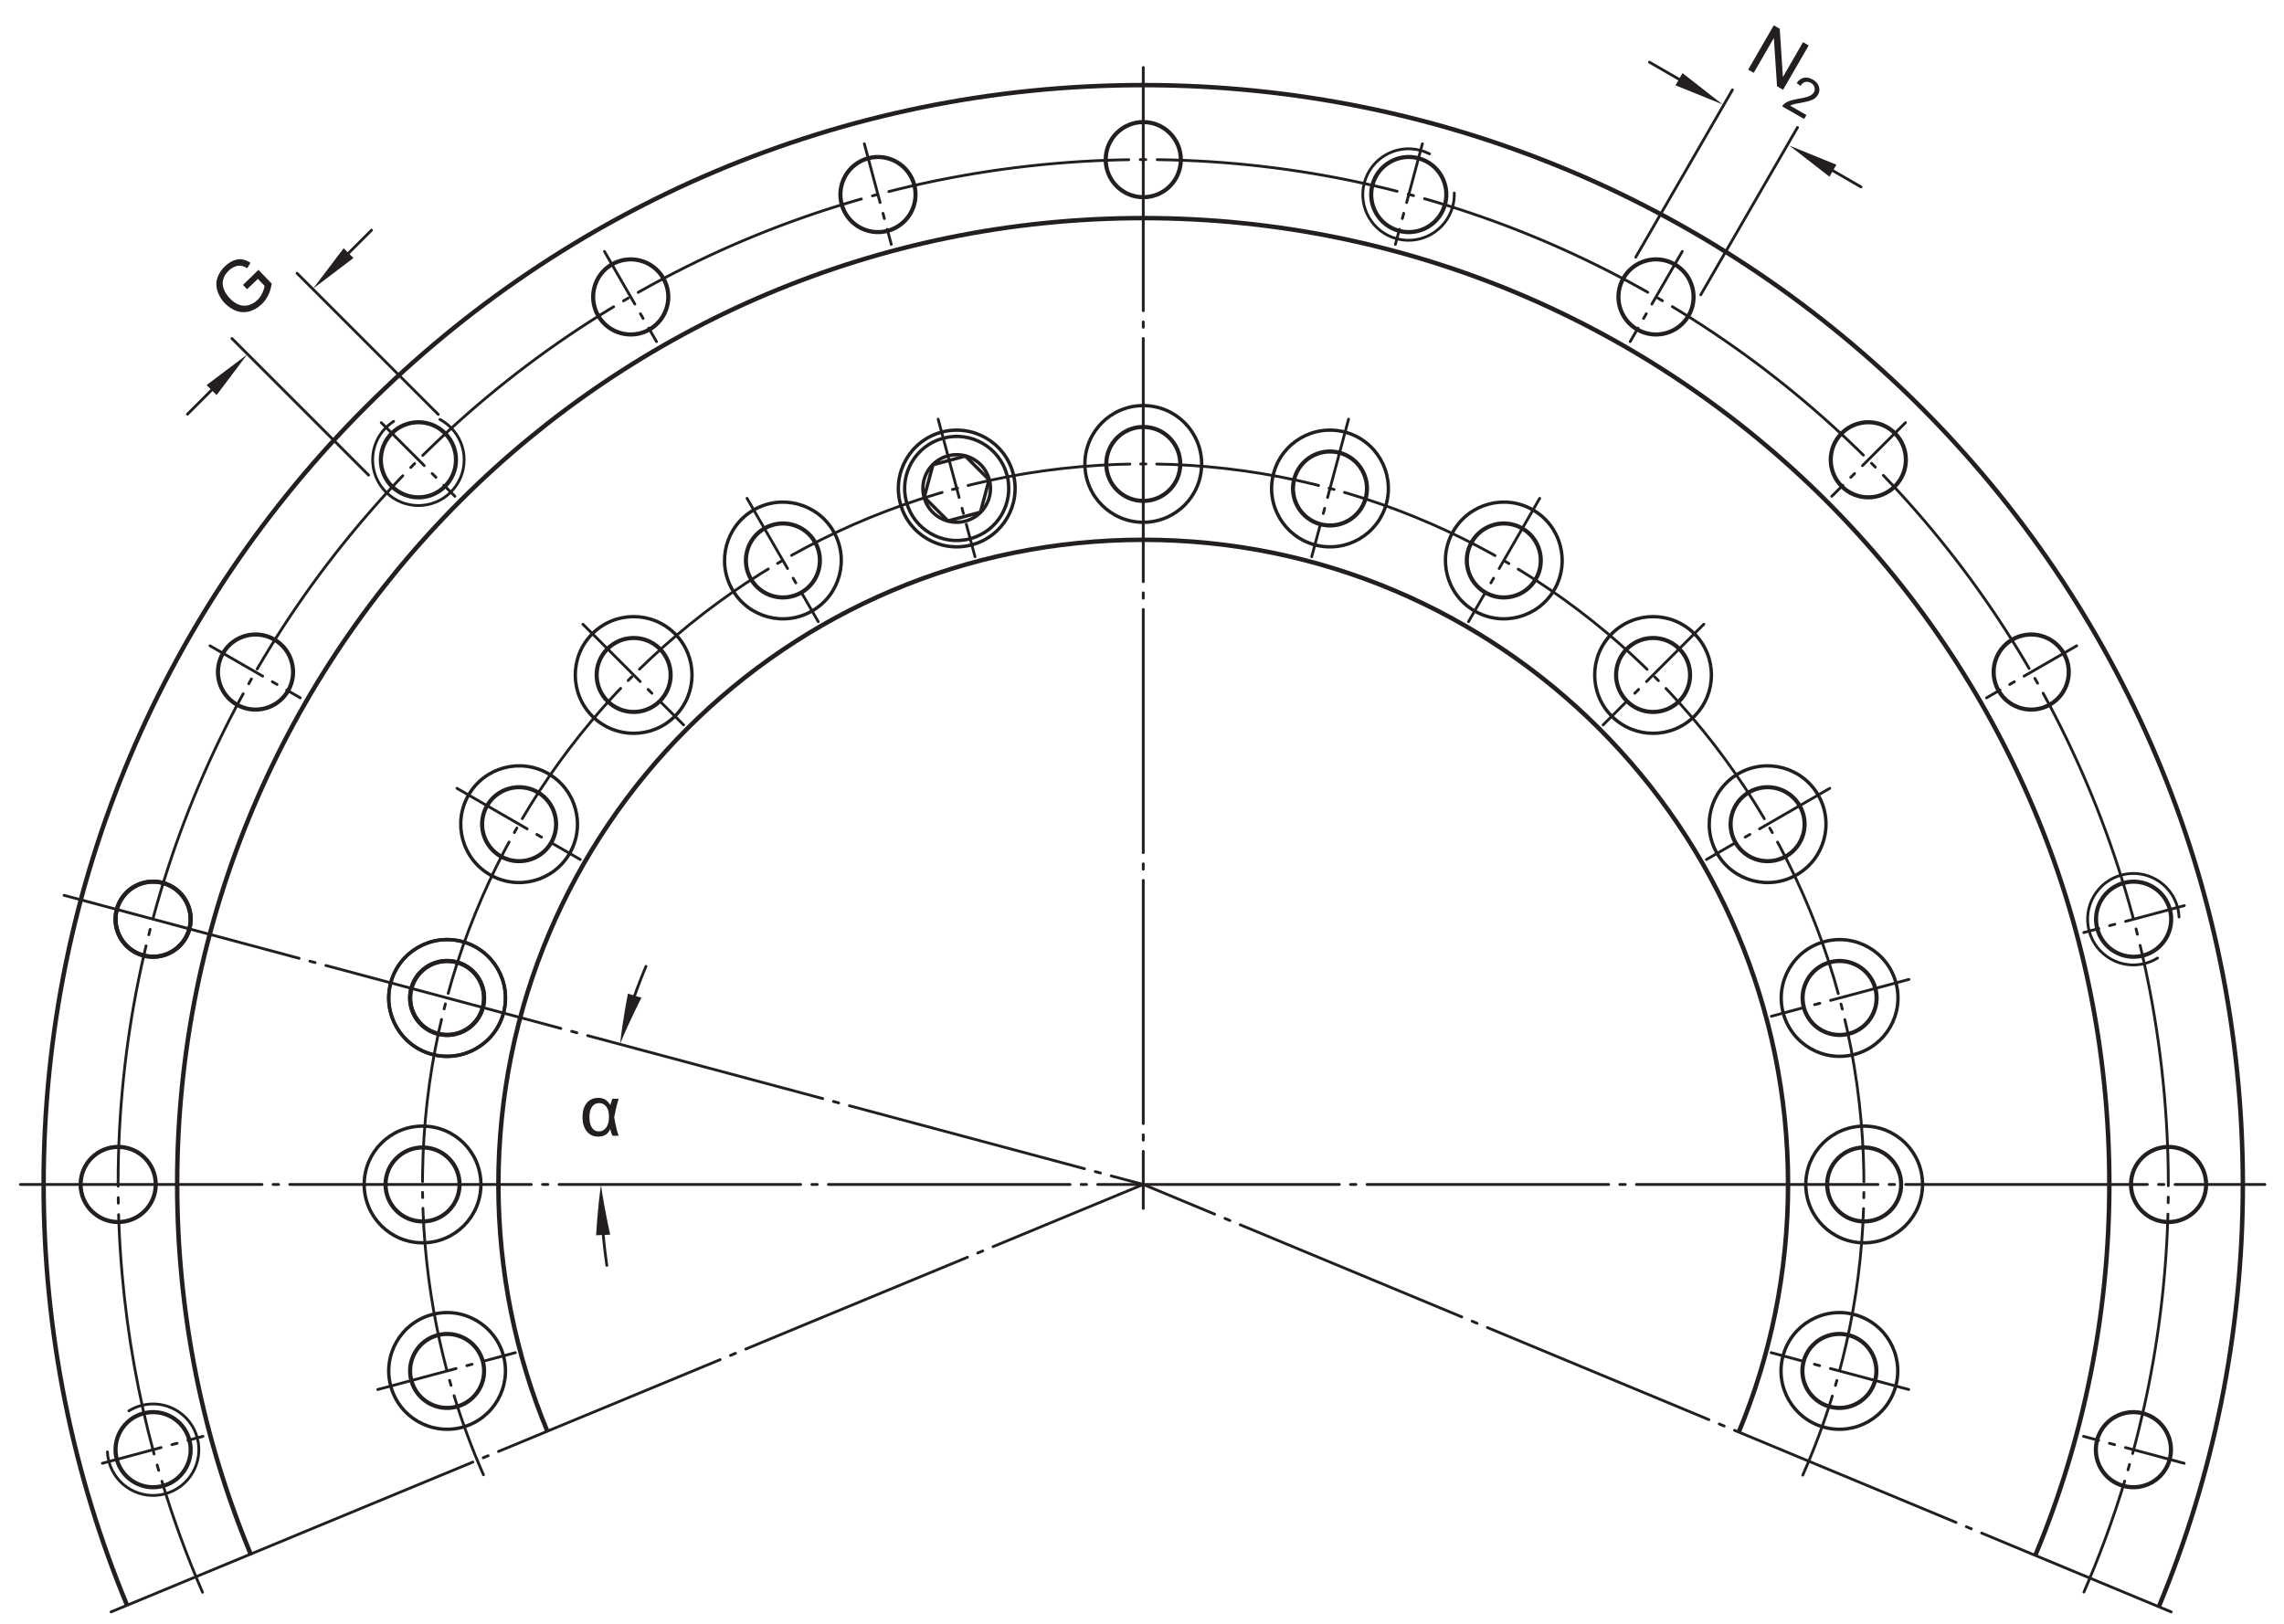 <?xml version="1.0" encoding="UTF-8"?>
<svg xmlns="http://www.w3.org/2000/svg" xmlns:xlink="http://www.w3.org/1999/xlink" width="383.17pt" height="272.5pt" viewBox="0 0 383.17 272.5" version="1.1">
<defs>
<g>
<symbol overflow="visible" id="glyph0-0">
<path style="stroke:none;" d="M 1.078 -1.047 L -4.125 -6.453 L 0.203 -10.609 L 5.406 -5.203 Z M 1.094 -1.312 L 5.141 -5.203 L 0.203 -10.328 L -3.844 -6.438 Z M 1.094 -1.312 "/>
</symbol>
<symbol overflow="visible" id="glyph0-1">
<path style="stroke:none;" d="M 1.234 -5.875 L 0.547 -6.594 L 3.141 -9.125 L 5.359 -6.828 C 5.266 -6.117 5.078 -5.477 4.797 -4.906 C 4.523 -4.332 4.164 -3.828 3.719 -3.391 C 3.113 -2.805 2.438 -2.398 1.688 -2.172 C 0.938 -1.953 0.203 -1.969 -0.516 -2.219 C -1.234 -2.469 -1.891 -2.895 -2.484 -3.5 C -3.066 -4.102 -3.484 -4.789 -3.734 -5.562 C -3.984 -6.332 -3.988 -7.066 -3.75 -7.766 C -3.52 -8.473 -3.098 -9.125 -2.484 -9.719 C -2.035 -10.156 -1.562 -10.473 -1.062 -10.672 C -0.57 -10.879 -0.098 -10.953 0.359 -10.891 C 0.816 -10.828 1.301 -10.633 1.812 -10.312 L 1.266 -9.406 C 0.867 -9.633 0.516 -9.77 0.203 -9.812 C -0.109 -9.852 -0.441 -9.805 -0.797 -9.672 C -1.16 -9.535 -1.492 -9.32 -1.797 -9.031 C -2.18 -8.664 -2.457 -8.297 -2.625 -7.922 C -2.789 -7.547 -2.867 -7.18 -2.859 -6.828 C -2.848 -6.484 -2.773 -6.156 -2.641 -5.844 C -2.43 -5.301 -2.113 -4.812 -1.688 -4.375 C -1.156 -3.812 -0.613 -3.438 -0.062 -3.25 C 0.477 -3.07 1.016 -3.062 1.547 -3.219 C 2.086 -3.383 2.562 -3.664 2.969 -4.062 C 3.32 -4.406 3.602 -4.805 3.812 -5.266 C 4.02 -5.734 4.141 -6.125 4.172 -6.438 L 3.047 -7.609 Z M 1.234 -5.875 "/>
</symbol>
<symbol overflow="visible" id="glyph1-0">
<path style="stroke:none;" d="M 1.297 0.75 L 5.047 -5.75 L 10.25 -2.75 L 6.5 3.75 Z M 1.547 0.688 L 6.422 3.5 L 9.984 -2.672 L 5.109 -5.484 Z M 1.547 0.688 "/>
</symbol>
<symbol overflow="visible" id="glyph1-1">
<path style="stroke:none;" d="M 0.797 0.469 L 5.094 -6.969 L 6.094 -6.391 L 6.625 1.703 L 10 -4.141 L 10.953 -3.594 L 6.656 3.844 L 5.641 3.266 L 5.109 -4.844 L 1.734 1 Z M 0.797 0.469 "/>
</symbol>
<symbol overflow="visible" id="glyph2-0">
<path style="stroke:none;" d="M 0.969 0.562 L 3.781 -4.312 L 7.688 -2.062 L 4.875 2.812 Z M 1.172 0.516 L 4.828 2.625 L 7.5 -2 L 3.844 -4.109 Z M 1.172 0.516 "/>
</symbol>
<symbol overflow="visible" id="glyph2-1">
<path style="stroke:none;" d="M 4.312 1.609 L 3.922 2.266 L 0.234 0.141 C 0.328 -0.023 0.445 -0.164 0.594 -0.281 C 0.832 -0.488 1.125 -0.648 1.469 -0.766 C 1.82 -0.891 2.281 -1 2.844 -1.094 C 3.738 -1.25 4.375 -1.406 4.75 -1.562 C 5.133 -1.727 5.406 -1.945 5.562 -2.219 C 5.719 -2.488 5.75 -2.77 5.656 -3.062 C 5.57 -3.363 5.379 -3.602 5.078 -3.781 C 4.734 -3.969 4.406 -4.02 4.094 -3.938 C 3.781 -3.852 3.523 -3.633 3.328 -3.281 L 2.672 -3.766 C 3.023 -4.273 3.438 -4.57 3.906 -4.656 C 4.375 -4.75 4.875 -4.641 5.406 -4.328 C 5.938 -4.023 6.27 -3.633 6.406 -3.156 C 6.551 -2.676 6.5 -2.223 6.25 -1.797 C 6.125 -1.566 5.953 -1.367 5.734 -1.203 C 5.523 -1.047 5.242 -0.91 4.891 -0.797 C 4.535 -0.68 3.992 -0.555 3.266 -0.422 C 2.66 -0.316 2.258 -0.234 2.062 -0.172 C 1.875 -0.117 1.711 -0.051 1.578 0.031 Z M 4.312 1.609 "/>
</symbol>
<symbol overflow="visible" id="glyph3-0">
<path style="stroke:none;" d="M 1.5 0 L 1.5 -7.5 L 7.5 -7.5 L 7.5 0 Z M 1.688 -0.188 L 7.312 -0.188 L 7.312 -7.312 L 1.688 -7.312 Z M 1.688 -0.188 "/>
</symbol>
<symbol overflow="visible" id="glyph3-1">
<path style="stroke:none;" d="M 5.406 -6.219 L 6.484 -6.219 C 6.211 -5.363 5.961 -4.328 5.734 -3.109 C 6.004 -1.598 6.254 -0.562 6.484 0 L 5.438 0 C 5.27 -0.395 5.145 -0.773 5.062 -1.141 C 4.738 -0.285 4.062 0.141 3.031 0.141 C 2.25 0.141 1.617 -0.148 1.141 -0.734 C 0.66 -1.328 0.422 -2.125 0.422 -3.125 C 0.422 -4.156 0.66 -4.953 1.141 -5.516 C 1.617 -6.078 2.254 -6.359 3.047 -6.359 C 3.535 -6.359 3.93 -6.258 4.234 -6.062 C 4.547 -5.863 4.832 -5.566 5.094 -5.172 C 5.125 -5.305 5.227 -5.656 5.406 -6.219 Z M 3.219 -5.484 C 2.719 -5.484 2.316 -5.281 2.016 -4.875 C 1.723 -4.469 1.578 -3.883 1.578 -3.125 C 1.578 -2.375 1.719 -1.785 2 -1.359 C 2.281 -0.941 2.664 -0.734 3.156 -0.734 C 3.645 -0.734 4.051 -0.941 4.375 -1.359 C 4.695 -1.773 4.859 -2.379 4.859 -3.172 C 4.859 -3.93 4.707 -4.504 4.406 -4.891 C 4.102 -5.285 3.707 -5.484 3.219 -5.484 Z M 3.219 -5.484 "/>
</symbol>
</g>
<clipPath id="clip1">
  <path d="M 3 10 L 381 10 L 381 272.5 L 3 272.5 Z M 3 10 "/>
</clipPath>
<clipPath id="clip2">
  <path d="M 39 196 L 367 196 L 367 272.5 L 39 272.5 Z M 39 196 "/>
</clipPath>
<clipPath id="clip3">
  <path d="M 15 258 L 45 258 L 45 272.5 L 15 272.5 Z M 15 258 "/>
</clipPath>
</defs>
<g id="surface1">
<g clip-path="url(#clip1)" clip-rule="nonzero">
<path style="fill:none;stroke-width:7.48;stroke-linecap:butt;stroke-linejoin:miter;stroke:rgb(13.73%,12.16%,12.549%);stroke-opacity:1;stroke-miterlimit:4;" d="M 3621.641 28.828 C 3712.461 247.031 3762.656 486.367 3762.656 737.461 C 3762.656 1756.289 2936.758 2582.188 1917.93 2582.188 C 899.102 2582.188 73.164 1756.289 73.164 737.461 C 73.164 487.305 122.969 248.828 213.164 31.289 " transform="matrix(0.1,0,0,-0.1,0,272.5)"/>
</g>
<path style="fill:none;stroke-width:7.48;stroke-linecap:butt;stroke-linejoin:miter;stroke:rgb(13.73%,12.16%,12.549%);stroke-opacity:1;stroke-miterlimit:4;" d="M 2916.992 321.914 C 2970.273 449.844 2999.688 590.234 2999.688 737.461 C 2999.688 1334.883 2515.352 1819.219 1917.93 1819.219 C 1320.469 1819.219 836.133 1334.883 836.133 737.461 C 836.133 590.781 865.352 450.898 918.242 323.359 " transform="matrix(0.1,0,0,-0.1,0,272.5)"/>
<path style="fill:none;stroke-width:4.68;stroke-linecap:round;stroke-linejoin:miter;stroke:rgb(13.73%,12.16%,12.549%);stroke-opacity:1;stroke-miterlimit:4;" d="M 339.766 53.125 C 313.633 113.398 290.859 175.547 271.602 239.375 " transform="matrix(0.1,0,0,-0.1,0,272.5)"/>
<path style="fill:none;stroke-width:4.68;stroke-linecap:round;stroke-linejoin:miter;stroke:rgb(13.73%,12.16%,12.549%);stroke-opacity:1;stroke-dasharray:9.3,19.19;stroke-miterlimit:4;" d="M 266.172 257.773 C 264.414 263.789 262.695 269.844 261.016 275.938 " transform="matrix(0.1,0,0,-0.1,0,272.5)"/>
<path style="fill:none;stroke-width:4.68;stroke-linecap:round;stroke-linejoin:miter;stroke:rgb(13.73%,12.16%,12.549%);stroke-opacity:1;stroke-dasharray:406.98,19.19,9.3,19.19;stroke-miterlimit:4;" d="M 258.477 285.195 C 232.07 382.539 213.906 483.555 204.805 587.578 C 122.031 1533.711 821.914 2367.773 1768.047 2450.547 C 2714.18 2533.359 3548.242 1833.477 3631.016 887.344 C 3650.43 665.586 3626.836 450 3567.188 248.789 " transform="matrix(0.1,0,0,-0.1,0,272.5)"/>
<path style="fill:none;stroke-width:4.68;stroke-linecap:round;stroke-linejoin:miter;stroke:rgb(13.73%,12.16%,12.549%);stroke-opacity:1;stroke-miterlimit:4;" d="M 3564.414 239.648 C 3545.156 176.016 3522.305 113.867 3496.055 53.438 " transform="matrix(0.1,0,0,-0.1,0,272.5)"/>
<path style="fill:none;stroke-width:4.68;stroke-linecap:round;stroke-linejoin:miter;stroke:rgb(13.73%,12.16%,12.549%);stroke-opacity:1;stroke-miterlimit:4;" d="M 811.055 250.273 C 792.148 293.203 775.664 337.5 761.758 383.047 " transform="matrix(0.1,0,0,-0.1,0,272.5)"/>
<path style="fill:none;stroke-width:4.68;stroke-linecap:round;stroke-linejoin:miter;stroke:rgb(13.73%,12.16%,12.549%);stroke-opacity:1;stroke-dasharray:8.78,18.12;stroke-miterlimit:4;" d="M 756.602 400.352 C 754.961 406.094 753.32 411.836 751.758 417.578 " transform="matrix(0.1,0,0,-0.1,0,272.5)"/>
<path style="fill:none;stroke-width:4.68;stroke-linecap:round;stroke-linejoin:miter;stroke:rgb(13.73%,12.16%,12.549%);stroke-opacity:1;stroke-dasharray:274.5,18.12,8.78,18.12;stroke-miterlimit:4;" d="M 749.414 426.328 C 731.836 492.656 719.688 561.367 713.477 632.07 C 655.312 1297.266 1147.344 1883.672 1812.539 1941.875 C 2477.695 2000.078 3064.141 1508.008 3122.344 842.812 C 3136.055 685.898 3119.141 533.359 3076.602 391.094 " transform="matrix(0.1,0,0,-0.1,0,272.5)"/>
<path style="fill:none;stroke-width:4.68;stroke-linecap:round;stroke-linejoin:miter;stroke:rgb(13.73%,12.16%,12.549%);stroke-opacity:1;stroke-miterlimit:4;" d="M 3073.945 382.383 C 3059.961 337.031 3043.398 292.734 3024.375 249.688 " transform="matrix(0.1,0,0,-0.1,0,272.5)"/>
<path style="fill:none;stroke-width:6.92;stroke-linecap:butt;stroke-linejoin:miter;stroke:rgb(13.73%,12.16%,12.549%);stroke-opacity:1;stroke-miterlimit:4;" d="M 135.234 737.461 C 135.234 772.266 163.438 800.469 198.242 800.469 C 233.047 800.469 261.289 772.266 261.289 737.461 C 261.289 702.656 233.047 674.414 198.242 674.414 C 163.438 674.414 135.234 702.656 135.234 737.461 Z M 135.234 737.461 " transform="matrix(0.1,0,0,-0.1,0,272.5)"/>
<path style="fill:none;stroke-width:6.92;stroke-linecap:butt;stroke-linejoin:miter;stroke:rgb(13.73%,12.16%,12.549%);stroke-opacity:1;stroke-miterlimit:4;" d="M 646.797 737.461 C 646.797 771.719 674.609 799.531 708.906 799.531 C 743.164 799.531 770.977 771.719 770.977 737.461 C 770.977 703.164 743.164 675.391 708.906 675.391 C 674.609 675.391 646.797 703.164 646.797 737.461 Z M 646.797 737.461 " transform="matrix(0.1,0,0,-0.1,0,272.5)"/>
<path style="fill:none;stroke-width:5.67;stroke-linecap:butt;stroke-linejoin:miter;stroke:rgb(13.73%,12.16%,12.549%);stroke-opacity:1;stroke-miterlimit:4;" d="M 610.977 737.461 C 610.977 791.523 654.805 835.352 708.906 835.352 C 762.969 835.352 806.797 791.523 806.797 737.461 C 806.797 683.398 762.969 639.531 708.906 639.531 C 654.805 639.531 610.977 683.398 610.977 737.461 Z M 610.977 737.461 " transform="matrix(0.1,0,0,-0.1,0,272.5)"/>
<path style="fill:none;stroke-width:4.68;stroke-linecap:round;stroke-linejoin:miter;stroke:rgb(13.73%,12.16%,12.549%);stroke-opacity:1;stroke-dasharray:405.35,18.71,9.07,18.71;stroke-miterlimit:4;" d="M 34.219 737.461 L 3799.688 737.461 " transform="matrix(0.1,0,0,-0.1,0,272.5)"/>
<path style="fill:none;stroke-width:6.92;stroke-linecap:butt;stroke-linejoin:miter;stroke:rgb(13.73%,12.16%,12.549%);stroke-opacity:1;stroke-miterlimit:4;" d="M 195.977 1198.867 C 204.961 1232.5 239.531 1252.422 273.164 1243.438 C 306.797 1234.414 326.758 1199.883 317.734 1166.211 C 308.711 1132.617 274.141 1112.656 240.547 1121.68 C 206.914 1130.703 186.992 1165.234 195.977 1198.867 Z M 195.977 1198.867 " transform="matrix(0.1,0,0,-0.1,0,272.5)"/>
<path style="fill:none;stroke-width:6.92;stroke-linecap:butt;stroke-linejoin:miter;stroke:rgb(13.73%,12.16%,12.549%);stroke-opacity:1;stroke-miterlimit:4;" d="M 690.156 1066.445 C 699.023 1099.57 733.047 1119.219 766.172 1110.352 C 799.258 1101.484 818.906 1067.461 810.039 1034.336 C 801.172 1001.211 767.148 981.562 734.023 990.43 C 700.938 999.297 681.25 1033.359 690.156 1066.445 Z M 690.156 1066.445 " transform="matrix(0.1,0,0,-0.1,0,272.5)"/>
<path style="fill:none;stroke-width:5.67;stroke-linecap:butt;stroke-linejoin:miter;stroke:rgb(13.73%,12.16%,12.549%);stroke-opacity:1;stroke-miterlimit:4;" d="M 655.508 1075.742 C 669.492 1127.969 723.203 1158.945 775.43 1144.961 C 827.656 1130.977 858.672 1077.266 844.688 1025.039 C 830.664 972.812 776.992 941.797 724.766 955.781 C 672.539 969.805 641.523 1023.477 655.508 1075.742 Z M 655.508 1075.742 " transform="matrix(0.1,0,0,-0.1,0,272.5)"/>
<path style="fill:none;stroke-width:6.92;stroke-linecap:butt;stroke-linejoin:miter;stroke:rgb(13.73%,12.16%,12.549%);stroke-opacity:1;stroke-miterlimit:4;" d="M 374.062 1628.789 C 391.484 1658.984 430.039 1669.297 460.156 1651.875 C 490.312 1634.492 500.664 1595.977 483.242 1565.781 C 465.82 1535.664 427.305 1525.312 397.148 1542.734 C 366.992 1560.117 356.68 1598.672 374.062 1628.789 Z M 374.062 1628.789 " transform="matrix(0.1,0,0,-0.1,0,272.5)"/>
<path style="fill:none;stroke-width:6.92;stroke-linecap:butt;stroke-linejoin:miter;stroke:rgb(13.73%,12.16%,12.549%);stroke-opacity:1;stroke-miterlimit:4;" d="M 817.109 1373.008 C 834.258 1402.734 872.227 1412.891 901.914 1395.742 C 931.602 1378.594 941.758 1340.625 924.648 1310.938 C 907.5 1281.25 869.531 1271.094 839.844 1288.242 C 810.156 1305.352 800 1343.32 817.109 1373.008 Z M 817.109 1373.008 " transform="matrix(0.1,0,0,-0.1,0,272.5)"/>
<path style="fill:none;stroke-width:5.67;stroke-linecap:butt;stroke-linejoin:miter;stroke:rgb(13.73%,12.16%,12.549%);stroke-opacity:1;stroke-miterlimit:4;" d="M 786.094 1390.938 C 813.125 1437.773 873.008 1453.828 919.844 1426.797 C 966.68 1399.766 982.695 1339.844 955.664 1293.047 C 928.633 1246.172 868.75 1230.156 821.953 1257.188 C 775.117 1284.219 759.023 1344.102 786.094 1390.938 Z M 786.094 1390.938 " transform="matrix(0.1,0,0,-0.1,0,272.5)"/>
<path style="fill:none;stroke-width:4.68;stroke-linecap:round;stroke-linejoin:miter;stroke:rgb(13.73%,12.16%,12.549%);stroke-opacity:1;stroke-dasharray:102.05,18.71,9.07,18.71;stroke-miterlimit:4;" d="M 352.305 1641.367 L 503.672 1554.023 " transform="matrix(0.1,0,0,-0.1,0,272.5)"/>
<path style="fill:none;stroke-width:4.68;stroke-linecap:round;stroke-linejoin:miter;stroke:rgb(13.73%,12.16%,12.549%);stroke-opacity:1;stroke-dasharray:136.06,18.71,9.07,18.71;stroke-miterlimit:4;" d="M 766.602 1402.188 L 973.516 1282.695 " transform="matrix(0.1,0,0,-0.1,0,272.5)"/>
<path style="fill:none;stroke-width:6.92;stroke-linecap:butt;stroke-linejoin:miter;stroke:rgb(13.73%,12.16%,12.549%);stroke-opacity:1;stroke-miterlimit:4;" d="M 657.383 1998.008 C 681.992 2022.656 721.914 2022.656 746.523 1998.047 C 771.133 1973.398 771.133 1933.555 746.523 1908.906 C 721.914 1884.297 682.031 1884.297 657.383 1908.906 C 632.773 1933.516 632.773 1973.398 657.383 1998.008 Z M 657.383 1998.008 " transform="matrix(0.1,0,0,-0.1,0,272.5)"/>
<path style="fill:none;stroke-width:6.92;stroke-linecap:butt;stroke-linejoin:miter;stroke:rgb(13.73%,12.16%,12.549%);stroke-opacity:1;stroke-miterlimit:4;" d="M 1019.141 1636.289 C 1043.398 1660.508 1082.695 1660.547 1106.914 1636.289 C 1131.172 1612.031 1131.172 1572.734 1106.914 1548.516 C 1082.656 1524.258 1043.398 1524.258 1019.141 1548.516 C 994.883 1572.734 994.883 1612.07 1019.141 1636.289 Z M 1019.141 1636.289 " transform="matrix(0.1,0,0,-0.1,0,272.5)"/>
<path style="fill:none;stroke-width:5.67;stroke-linecap:butt;stroke-linejoin:miter;stroke:rgb(13.73%,12.16%,12.549%);stroke-opacity:1;stroke-miterlimit:4;" d="M 993.789 1661.602 C 1032.031 1699.844 1094.023 1699.844 1132.266 1661.602 C 1170.508 1623.398 1170.508 1561.367 1132.266 1523.164 C 1094.023 1484.883 1032.031 1484.922 993.789 1523.125 C 955.586 1561.367 955.547 1623.398 993.789 1661.602 Z M 993.789 1661.602 " transform="matrix(0.1,0,0,-0.1,0,272.5)"/>
<path style="fill:none;stroke-width:4.68;stroke-linecap:round;stroke-linejoin:miter;stroke:rgb(13.73%,12.16%,12.549%);stroke-opacity:1;stroke-dasharray:102.05,18.71,9.07,18.71;stroke-miterlimit:4;" d="M 639.609 2015.781 L 763.203 1892.227 " transform="matrix(0.1,0,0,-0.1,0,272.5)"/>
<path style="fill:none;stroke-width:4.68;stroke-linecap:round;stroke-linejoin:miter;stroke:rgb(13.73%,12.16%,12.549%);stroke-opacity:1;stroke-dasharray:136.06,18.71,9.07,18.71;stroke-miterlimit:4;" d="M 977.891 1677.539 L 1146.836 1508.555 " transform="matrix(0.1,0,0,-0.1,0,272.5)"/>
<path style="fill:none;stroke-width:6.92;stroke-linecap:butt;stroke-linejoin:miter;stroke:rgb(13.73%,12.16%,12.549%);stroke-opacity:1;stroke-miterlimit:4;" d="M 1026.562 2281.328 C 1056.758 2298.75 1095.312 2288.398 1112.695 2258.281 C 1130.117 2228.086 1119.805 2189.609 1089.648 2172.148 C 1059.492 2154.766 1020.938 2165.117 1003.555 2195.234 C 986.133 2225.391 996.445 2263.945 1026.562 2281.328 Z M 1026.562 2281.328 " transform="matrix(0.1,0,0,-0.1,0,272.5)"/>
<path style="fill:none;stroke-width:6.92;stroke-linecap:butt;stroke-linejoin:miter;stroke:rgb(13.73%,12.16%,12.549%);stroke-opacity:1;stroke-miterlimit:4;" d="M 1282.383 1838.281 C 1312.109 1855.43 1350.078 1845.273 1367.188 1815.547 C 1384.336 1785.859 1374.141 1747.93 1344.453 1730.781 C 1314.766 1713.633 1276.836 1723.789 1259.688 1753.516 C 1242.539 1783.164 1252.695 1821.172 1282.383 1838.281 Z M 1282.383 1838.281 " transform="matrix(0.1,0,0,-0.1,0,272.5)"/>
<path style="fill:none;stroke-width:5.67;stroke-linecap:butt;stroke-linejoin:miter;stroke:rgb(13.73%,12.16%,12.549%);stroke-opacity:1;stroke-miterlimit:4;" d="M 1264.492 1869.336 C 1311.328 1896.367 1371.211 1880.312 1398.242 1833.477 C 1425.273 1786.641 1409.219 1726.758 1362.383 1699.766 C 1315.547 1672.656 1255.664 1688.75 1228.633 1735.547 C 1201.602 1782.383 1217.656 1842.305 1264.492 1869.336 Z M 1264.492 1869.336 " transform="matrix(0.1,0,0,-0.1,0,272.5)"/>
<path style="fill:none;stroke-width:4.68;stroke-linecap:round;stroke-linejoin:miter;stroke:rgb(13.73%,12.16%,12.549%);stroke-opacity:1;stroke-dasharray:102.05,18.71,9.07,18.71;stroke-miterlimit:4;" d="M 1014.023 2303.086 L 1101.406 2151.758 " transform="matrix(0.1,0,0,-0.1,0,272.5)"/>
<path style="fill:none;stroke-width:4.68;stroke-linecap:round;stroke-linejoin:miter;stroke:rgb(13.73%,12.16%,12.549%);stroke-opacity:1;stroke-dasharray:136.06,18.71,9.07,18.71;stroke-miterlimit:4;" d="M 1253.203 1888.789 L 1372.695 1681.836 " transform="matrix(0.1,0,0,-0.1,0,272.5)"/>
<path style="fill:none;stroke-width:6.92;stroke-linecap:butt;stroke-linejoin:miter;stroke:rgb(13.73%,12.16%,12.549%);stroke-opacity:1;stroke-miterlimit:4;" d="M 1456.523 2459.414 C 1490.195 2468.438 1524.766 2448.477 1533.75 2414.883 C 1542.773 2381.211 1522.812 2346.68 1489.18 2337.656 C 1455.547 2328.672 1421.016 2348.633 1412.031 2382.227 C 1403.008 2415.859 1422.969 2450.391 1456.523 2459.414 Z M 1456.523 2459.414 " transform="matrix(0.1,0,0,-0.1,0,272.5)"/>
<path style="fill:none;stroke-width:5.67;stroke-linecap:butt;stroke-linejoin:miter;stroke:rgb(13.73%,12.16%,12.549%);stroke-opacity:1;stroke-miterlimit:4;" d="M 1579.688 1999.883 C 1631.953 2013.867 1685.625 1982.891 1699.609 1930.664 C 1713.633 1878.398 1682.617 1824.727 1630.391 1810.742 C 1578.125 1796.719 1524.453 1827.734 1510.469 1879.922 C 1496.484 1932.188 1527.461 1985.898 1579.688 1999.883 Z M 1579.688 1999.883 " transform="matrix(0.1,0,0,-0.1,0,272.5)"/>
<path style="fill:none;stroke-width:4.68;stroke-linecap:round;stroke-linejoin:miter;stroke:rgb(13.73%,12.16%,12.549%);stroke-opacity:1;stroke-dasharray:102.05,18.71,9.07,18.71;stroke-miterlimit:4;" d="M 1450.039 2483.672 L 1495.273 2314.922 " transform="matrix(0.1,0,0,-0.1,0,272.5)"/>
<path style="fill:none;stroke-width:4.68;stroke-linecap:round;stroke-linejoin:miter;stroke:rgb(13.73%,12.16%,12.549%);stroke-opacity:1;stroke-dasharray:136.06,18.71,9.07,18.71;stroke-miterlimit:4;" d="M 1573.867 2021.641 L 1635.703 1790.781 " transform="matrix(0.1,0,0,-0.1,0,272.5)"/>
<path style="fill:none;stroke-width:6.92;stroke-linecap:butt;stroke-linejoin:miter;stroke:rgb(13.73%,12.16%,12.549%);stroke-opacity:1;stroke-miterlimit:4;" d="M 1917.969 2520.156 C 1952.812 2520.195 1981.016 2491.914 1981.016 2457.148 C 1981.016 2422.305 1952.812 2394.102 1917.969 2394.102 C 1883.164 2394.141 1854.961 2422.344 1854.961 2457.148 C 1854.922 2491.953 1883.164 2520.156 1917.969 2520.156 Z M 1917.969 2520.156 " transform="matrix(0.1,0,0,-0.1,0,272.5)"/>
<path style="fill:none;stroke-width:6.92;stroke-linecap:butt;stroke-linejoin:miter;stroke:rgb(13.73%,12.16%,12.549%);stroke-opacity:1;stroke-miterlimit:4;" d="M 1917.969 2008.555 C 1952.266 2008.555 1980.078 1980.781 1980.039 1946.484 C 1980.039 1912.227 1952.266 1884.453 1917.969 1884.453 C 1883.672 1884.453 1855.898 1912.188 1855.938 1946.484 C 1855.859 1980.781 1883.672 2008.594 1917.969 2008.555 Z M 1917.969 2008.555 " transform="matrix(0.1,0,0,-0.1,0,272.5)"/>
<path style="fill:none;stroke-width:5.67;stroke-linecap:butt;stroke-linejoin:miter;stroke:rgb(13.73%,12.16%,12.549%);stroke-opacity:1;stroke-miterlimit:4;" d="M 1917.969 2044.414 C 1972.07 2044.414 2015.898 2000.586 2015.898 1946.484 C 2015.898 1892.422 1972.031 1848.594 1918.008 1848.594 C 1863.867 1848.594 1820.039 1892.422 1820.039 1946.484 C 1820.039 2000.547 1863.867 2044.414 1917.969 2044.414 Z M 1917.969 2044.414 " transform="matrix(0.1,0,0,-0.1,0,272.5)"/>
<path style="fill:none;stroke-width:4.68;stroke-linecap:round;stroke-linejoin:miter;stroke:rgb(13.73%,12.16%,12.549%);stroke-opacity:1;stroke-dasharray:408.19,18.71,9.07,18.71;stroke-miterlimit:4;" d="M 1917.969 2611.758 L 1917.969 697.227 " transform="matrix(0.1,0,0,-0.1,0,272.5)"/>
<path style="fill:none;stroke-width:6.92;stroke-linecap:butt;stroke-linejoin:miter;stroke:rgb(13.73%,12.16%,12.549%);stroke-opacity:1;stroke-miterlimit:4;" d="M 3701.055 737.461 C 3701.055 772.266 3672.812 800.469 3638.008 800.469 C 3603.203 800.469 3575 772.266 3575 737.461 C 3575 702.656 3603.203 674.414 3638.008 674.414 C 3672.812 674.414 3701.055 702.656 3701.055 737.461 Z M 3701.055 737.461 " transform="matrix(0.1,0,0,-0.1,0,272.5)"/>
<path style="fill:none;stroke-width:6.92;stroke-linecap:butt;stroke-linejoin:miter;stroke:rgb(13.73%,12.16%,12.549%);stroke-opacity:1;stroke-miterlimit:4;" d="M 3189.453 737.461 C 3189.453 771.719 3161.68 799.531 3127.383 799.531 C 3093.086 799.531 3065.312 771.719 3065.312 737.461 C 3065.312 703.164 3093.086 675.391 3127.383 675.391 C 3161.68 675.391 3189.453 703.164 3189.453 737.461 Z M 3189.453 737.461 " transform="matrix(0.1,0,0,-0.1,0,272.5)"/>
<path style="fill:none;stroke-width:5.67;stroke-linecap:butt;stroke-linejoin:miter;stroke:rgb(13.73%,12.16%,12.549%);stroke-opacity:1;stroke-miterlimit:4;" d="M 3225.312 737.461 C 3225.312 791.523 3181.445 835.352 3127.383 835.352 C 3073.281 835.352 3029.453 791.523 3029.453 737.461 C 3029.453 683.398 3073.281 639.531 3127.383 639.531 C 3181.445 639.531 3225.312 683.398 3225.312 737.461 Z M 3225.312 737.461 " transform="matrix(0.1,0,0,-0.1,0,272.5)"/>
<path style="fill:none;stroke-width:6.92;stroke-linecap:butt;stroke-linejoin:miter;stroke:rgb(13.73%,12.16%,12.549%);stroke-opacity:1;stroke-miterlimit:4;" d="M 3640.273 1198.867 C 3631.289 1232.5 3596.719 1252.422 3563.086 1243.438 C 3529.453 1234.414 3509.531 1199.883 3518.555 1166.211 C 3527.539 1132.617 3562.109 1112.656 3595.703 1121.68 C 3629.336 1130.703 3649.297 1165.234 3640.273 1198.867 Z M 3640.273 1198.867 " transform="matrix(0.1,0,0,-0.1,0,272.5)"/>
<path style="fill:none;stroke-width:6.92;stroke-linecap:butt;stroke-linejoin:miter;stroke:rgb(13.73%,12.16%,12.549%);stroke-opacity:1;stroke-miterlimit:4;" d="M 3146.133 1066.445 C 3137.227 1099.57 3103.203 1119.219 3070.117 1110.352 C 3036.992 1101.484 3017.344 1067.461 3026.211 1034.336 C 3035.078 1001.211 3069.102 981.562 3102.227 990.43 C 3135.352 999.297 3155 1033.359 3146.133 1066.445 Z M 3146.133 1066.445 " transform="matrix(0.1,0,0,-0.1,0,272.5)"/>
<path style="fill:none;stroke-width:5.67;stroke-linecap:butt;stroke-linejoin:miter;stroke:rgb(13.73%,12.16%,12.549%);stroke-opacity:1;stroke-miterlimit:4;" d="M 3180.742 1075.742 C 3166.758 1127.969 3113.047 1158.945 3060.82 1144.961 C 3008.594 1130.977 2977.617 1077.266 2991.602 1025.039 C 3005.586 972.812 3059.297 941.797 3111.523 955.781 C 3163.711 969.805 3194.727 1023.477 3180.742 1075.742 Z M 3180.742 1075.742 " transform="matrix(0.1,0,0,-0.1,0,272.5)"/>
<path style="fill:none;stroke-width:4.68;stroke-linecap:round;stroke-linejoin:miter;stroke:rgb(13.73%,12.16%,12.549%);stroke-opacity:1;stroke-dasharray:102.05,18.71,9.07,18.71;stroke-miterlimit:4;" d="M 3664.531 1205.352 L 3495.781 1160.156 " transform="matrix(0.1,0,0,-0.1,0,272.5)"/>
<path style="fill:none;stroke-width:4.68;stroke-linecap:round;stroke-linejoin:miter;stroke:rgb(13.73%,12.16%,12.549%);stroke-opacity:1;stroke-dasharray:136.06,18.71,9.07,18.71;stroke-miterlimit:4;" d="M 3202.5 1081.562 L 2971.68 1019.688 " transform="matrix(0.1,0,0,-0.1,0,272.5)"/>
<path style="fill:none;stroke-width:6.92;stroke-linecap:butt;stroke-linejoin:miter;stroke:rgb(13.73%,12.16%,12.549%);stroke-opacity:1;stroke-miterlimit:4;" d="M 3462.188 1628.789 C 3444.766 1658.984 3406.25 1669.297 3376.094 1651.875 C 3345.938 1634.492 3335.625 1595.977 3353.047 1565.781 C 3370.43 1535.664 3408.984 1525.312 3439.102 1542.734 C 3469.258 1560.117 3479.609 1598.672 3462.188 1628.789 Z M 3462.188 1628.789 " transform="matrix(0.1,0,0,-0.1,0,272.5)"/>
<path style="fill:none;stroke-width:6.92;stroke-linecap:butt;stroke-linejoin:miter;stroke:rgb(13.73%,12.16%,12.549%);stroke-opacity:1;stroke-miterlimit:4;" d="M 3019.141 1373.008 C 3001.992 1402.734 2964.023 1412.891 2934.375 1395.742 C 2904.688 1378.594 2894.492 1340.625 2911.602 1310.938 C 2928.789 1281.25 2966.719 1271.094 2996.406 1288.242 C 3026.094 1305.352 3036.289 1343.32 3019.141 1373.008 Z M 3019.141 1373.008 " transform="matrix(0.1,0,0,-0.1,0,272.5)"/>
<path style="fill:none;stroke-width:5.67;stroke-linecap:butt;stroke-linejoin:miter;stroke:rgb(13.73%,12.16%,12.549%);stroke-opacity:1;stroke-miterlimit:4;" d="M 3050.195 1390.938 C 3023.125 1437.773 2963.242 1453.828 2916.406 1426.797 C 2869.609 1399.766 2853.555 1339.844 2880.586 1293.047 C 2907.617 1246.172 2967.539 1230.156 3014.336 1257.188 C 3061.172 1284.219 3077.227 1344.102 3050.195 1390.938 Z M 3050.195 1390.938 " transform="matrix(0.1,0,0,-0.1,0,272.5)"/>
<path style="fill:none;stroke-width:4.68;stroke-linecap:round;stroke-linejoin:miter;stroke:rgb(13.73%,12.16%,12.549%);stroke-opacity:1;stroke-dasharray:102.05,18.71,9.07,18.71;stroke-miterlimit:4;" d="M 3483.945 1641.367 L 3332.617 1554.023 " transform="matrix(0.1,0,0,-0.1,0,272.5)"/>
<path style="fill:none;stroke-width:4.68;stroke-linecap:round;stroke-linejoin:miter;stroke:rgb(13.73%,12.16%,12.549%);stroke-opacity:1;stroke-dasharray:136.06,18.71,9.07,18.71;stroke-miterlimit:4;" d="M 3069.688 1402.188 L 2862.734 1282.695 " transform="matrix(0.1,0,0,-0.1,0,272.5)"/>
<path style="fill:none;stroke-width:6.92;stroke-linecap:butt;stroke-linejoin:miter;stroke:rgb(13.73%,12.16%,12.549%);stroke-opacity:1;stroke-miterlimit:4;" d="M 3178.906 1998.008 C 3154.258 2022.656 3114.375 2022.656 3089.766 1998.047 C 3065.156 1973.398 3065.156 1933.555 3089.766 1908.906 C 3114.375 1884.297 3154.258 1884.297 3178.867 1908.906 C 3203.516 1933.516 3203.477 1973.398 3178.906 1998.008 Z M 3178.906 1998.008 " transform="matrix(0.1,0,0,-0.1,0,272.5)"/>
<path style="fill:none;stroke-width:6.92;stroke-linecap:butt;stroke-linejoin:miter;stroke:rgb(13.73%,12.16%,12.549%);stroke-opacity:1;stroke-miterlimit:4;" d="M 2817.148 1636.289 C 2792.891 1660.508 2753.594 1660.547 2729.375 1636.289 C 2705.117 1612.031 2705.117 1572.734 2729.375 1548.516 C 2753.594 1524.258 2792.891 1524.258 2817.109 1548.516 C 2841.406 1572.734 2841.406 1612.07 2817.148 1636.289 Z M 2817.148 1636.289 " transform="matrix(0.1,0,0,-0.1,0,272.5)"/>
<path style="fill:none;stroke-width:5.67;stroke-linecap:butt;stroke-linejoin:miter;stroke:rgb(13.73%,12.16%,12.549%);stroke-opacity:1;stroke-miterlimit:4;" d="M 2842.461 1661.602 C 2804.258 1699.844 2742.227 1699.844 2703.984 1661.602 C 2665.742 1623.398 2665.781 1561.367 2703.984 1523.164 C 2742.266 1484.883 2804.258 1484.922 2842.461 1523.125 C 2880.664 1561.367 2880.703 1623.398 2842.461 1661.602 Z M 2842.461 1661.602 " transform="matrix(0.1,0,0,-0.1,0,272.5)"/>
<path style="fill:none;stroke-width:4.68;stroke-linecap:round;stroke-linejoin:miter;stroke:rgb(13.73%,12.16%,12.549%);stroke-opacity:1;stroke-dasharray:102.05,18.71,9.07,18.71;stroke-miterlimit:4;" d="M 3196.641 2015.781 L 3073.086 1892.227 " transform="matrix(0.1,0,0,-0.1,0,272.5)"/>
<path style="fill:none;stroke-width:4.68;stroke-linecap:round;stroke-linejoin:miter;stroke:rgb(13.73%,12.16%,12.549%);stroke-opacity:1;stroke-dasharray:136.06,18.71,9.07,18.71;stroke-miterlimit:4;" d="M 2858.398 1677.539 L 2689.414 1508.555 " transform="matrix(0.1,0,0,-0.1,0,272.5)"/>
<path style="fill:none;stroke-width:6.92;stroke-linecap:butt;stroke-linejoin:miter;stroke:rgb(13.73%,12.16%,12.549%);stroke-opacity:1;stroke-miterlimit:4;" d="M 2809.688 2281.328 C 2779.492 2298.75 2740.977 2288.398 2723.594 2258.281 C 2706.172 2228.086 2716.484 2189.609 2746.641 2172.148 C 2776.797 2154.766 2815.312 2165.117 2832.734 2195.234 C 2850.156 2225.391 2839.805 2263.945 2809.688 2281.328 Z M 2809.688 2281.328 " transform="matrix(0.1,0,0,-0.1,0,272.5)"/>
<path style="fill:none;stroke-width:6.92;stroke-linecap:butt;stroke-linejoin:miter;stroke:rgb(13.73%,12.16%,12.549%);stroke-opacity:1;stroke-miterlimit:4;" d="M 2553.867 1838.281 C 2524.18 1855.43 2486.211 1845.273 2469.062 1815.547 C 2451.953 1785.859 2462.109 1747.93 2491.836 1730.781 C 2521.523 1713.633 2559.453 1723.789 2576.562 1753.516 C 2593.75 1783.164 2583.555 1821.172 2553.867 1838.281 Z M 2553.867 1838.281 " transform="matrix(0.1,0,0,-0.1,0,272.5)"/>
<path style="fill:none;stroke-width:5.67;stroke-linecap:butt;stroke-linejoin:miter;stroke:rgb(13.73%,12.16%,12.549%);stroke-opacity:1;stroke-miterlimit:4;" d="M 2571.797 1869.336 C 2524.961 1896.367 2465.078 1880.312 2438.047 1833.477 C 2410.977 1786.641 2427.031 1726.758 2473.867 1699.766 C 2520.703 1672.656 2580.586 1688.75 2607.617 1735.547 C 2634.648 1782.383 2618.633 1842.305 2571.797 1869.336 Z M 2571.797 1869.336 " transform="matrix(0.1,0,0,-0.1,0,272.5)"/>
<path style="fill:none;stroke-width:4.68;stroke-linecap:round;stroke-linejoin:miter;stroke:rgb(13.73%,12.16%,12.549%);stroke-opacity:1;stroke-dasharray:102.05,18.71,9.07,18.71;stroke-miterlimit:4;" d="M 2822.227 2303.086 L 2734.844 2151.758 " transform="matrix(0.1,0,0,-0.1,0,272.5)"/>
<path style="fill:none;stroke-width:4.68;stroke-linecap:round;stroke-linejoin:miter;stroke:rgb(13.73%,12.16%,12.549%);stroke-opacity:1;stroke-dasharray:136.06,18.71,9.07,18.71;stroke-miterlimit:4;" d="M 2583.047 1888.789 L 2463.594 1681.836 " transform="matrix(0.1,0,0,-0.1,0,272.5)"/>
<path style="fill:none;stroke-width:6.92;stroke-linecap:butt;stroke-linejoin:miter;stroke:rgb(13.73%,12.16%,12.549%);stroke-opacity:1;stroke-miterlimit:4;" d="M 2379.727 2459.414 C 2346.094 2468.438 2311.523 2448.477 2302.539 2414.883 C 2293.516 2381.211 2313.438 2346.68 2347.07 2337.656 C 2380.703 2328.672 2415.234 2348.633 2424.258 2382.227 C 2433.281 2415.859 2413.32 2450.391 2379.727 2459.414 Z M 2379.727 2459.414 " transform="matrix(0.1,0,0,-0.1,0,272.5)"/>
<path style="fill:none;stroke-width:6.92;stroke-linecap:butt;stroke-linejoin:miter;stroke:rgb(13.73%,12.16%,12.549%);stroke-opacity:1;stroke-miterlimit:4;" d="M 2247.305 1965.273 C 2214.141 1974.141 2180.117 1954.492 2171.289 1921.328 C 2162.383 1888.242 2182.031 1854.258 2215.156 1845.352 C 2248.281 1836.484 2282.305 1856.094 2291.172 1889.258 C 2300.078 1922.344 2280.391 1956.406 2247.305 1965.273 Z M 2247.305 1965.273 " transform="matrix(0.1,0,0,-0.1,0,272.5)"/>
<path style="fill:none;stroke-width:5.67;stroke-linecap:butt;stroke-linejoin:miter;stroke:rgb(13.73%,12.16%,12.549%);stroke-opacity:1;stroke-miterlimit:4;" d="M 2256.562 1999.883 C 2204.297 2013.867 2150.625 1982.891 2136.641 1930.664 C 2122.617 1878.398 2153.672 1824.727 2205.859 1810.742 C 2258.125 1796.719 2311.797 1827.734 2325.82 1879.922 C 2339.766 1932.188 2308.828 1985.898 2256.562 1999.883 Z M 2256.562 1999.883 " transform="matrix(0.1,0,0,-0.1,0,272.5)"/>
<path style="fill:none;stroke-width:4.68;stroke-linecap:round;stroke-linejoin:miter;stroke:rgb(13.73%,12.16%,12.549%);stroke-opacity:1;stroke-dasharray:102.05,18.71,9.07,18.71;stroke-miterlimit:4;" d="M 2386.211 2483.672 L 2340.977 2314.922 " transform="matrix(0.1,0,0,-0.1,0,272.5)"/>
<path style="fill:none;stroke-width:4.68;stroke-linecap:round;stroke-linejoin:miter;stroke:rgb(13.73%,12.16%,12.549%);stroke-opacity:1;stroke-dasharray:136.06,18.71,9.07,18.71;stroke-miterlimit:4;" d="M 2262.383 2021.641 L 2200.547 1790.781 " transform="matrix(0.1,0,0,-0.1,0,272.5)"/>
<path style="fill:none;stroke-width:6.92;stroke-linecap:butt;stroke-linejoin:miter;stroke:rgb(13.73%,12.16%,12.549%);stroke-opacity:1;stroke-miterlimit:4;" d="M 195.938 1198.906 C 204.961 1232.578 239.57 1252.461 273.125 1243.477 C 306.758 1234.492 326.719 1199.922 317.695 1166.289 C 308.672 1132.695 274.141 1112.734 240.508 1121.758 C 206.875 1130.742 186.953 1165.273 195.938 1198.906 Z M 195.938 1198.906 " transform="matrix(0.1,0,0,-0.1,0,272.5)"/>
<path style="fill:none;stroke-width:6.92;stroke-linecap:butt;stroke-linejoin:miter;stroke:rgb(13.73%,12.16%,12.549%);stroke-opacity:1;stroke-miterlimit:4;" d="M 690.117 1066.484 C 698.984 1099.648 733.008 1119.297 766.133 1110.352 C 799.258 1101.523 818.867 1067.5 810 1034.375 C 801.133 1001.289 767.148 981.602 734.023 990.508 C 700.898 999.336 681.211 1033.398 690.117 1066.484 Z M 690.117 1066.484 " transform="matrix(0.1,0,0,-0.1,0,272.5)"/>
<path style="fill:none;stroke-width:5.67;stroke-linecap:butt;stroke-linejoin:miter;stroke:rgb(13.73%,12.16%,12.549%);stroke-opacity:1;stroke-miterlimit:4;" d="M 655.469 1075.781 C 669.492 1128.047 723.164 1159.023 775.391 1145.039 C 827.656 1131.016 858.633 1077.344 844.648 1025.117 C 830.664 972.852 776.953 941.875 724.766 955.82 C 672.5 969.844 641.523 1023.516 655.469 1075.781 Z M 655.469 1075.781 " transform="matrix(0.1,0,0,-0.1,0,272.5)"/>
<path style="fill:none;stroke-width:4.68;stroke-linecap:round;stroke-linejoin:miter;stroke:rgb(13.73%,12.16%,12.549%);stroke-opacity:1;stroke-dasharray:408.19,18.71,9.07,18.71;stroke-miterlimit:4;" d="M 107.5 1222.617 L 1917.891 737.461 " transform="matrix(0.1,0,0,-0.1,0,272.5)"/>
<path style="fill:none;stroke-width:6.92;stroke-linecap:butt;stroke-linejoin:miter;stroke:rgb(13.73%,12.16%,12.549%);stroke-opacity:1;stroke-miterlimit:4;" d="M 195.977 276.055 C 186.953 309.688 206.914 344.258 240.547 353.281 C 274.141 362.266 308.672 342.344 317.695 308.711 C 326.719 275.078 306.797 240.508 273.164 231.523 C 239.531 222.539 204.961 242.461 195.977 276.055 Z M 195.977 276.055 " transform="matrix(0.1,0,0,-0.1,0,272.5)"/>
<path style="fill:none;stroke-width:6.92;stroke-linecap:butt;stroke-linejoin:miter;stroke:rgb(13.73%,12.16%,12.549%);stroke-opacity:1;stroke-miterlimit:4;" d="M 690.117 408.477 C 681.25 441.602 700.898 475.664 733.984 484.492 C 767.148 493.398 801.172 473.711 810.039 440.625 C 818.906 407.5 799.258 373.477 766.133 364.57 C 733.047 355.703 698.984 375.352 690.117 408.477 Z M 690.117 408.477 " transform="matrix(0.1,0,0,-0.1,0,272.5)"/>
<path style="fill:none;stroke-width:5.67;stroke-linecap:butt;stroke-linejoin:miter;stroke:rgb(13.73%,12.16%,12.549%);stroke-opacity:1;stroke-miterlimit:4;" d="M 655.508 399.219 C 641.523 451.445 672.5 505.156 724.727 519.102 C 776.953 533.125 830.664 502.109 844.648 449.883 C 858.633 397.656 827.656 343.984 775.43 329.961 C 723.203 316.016 669.492 346.953 655.508 399.219 Z M 655.508 399.219 " transform="matrix(0.1,0,0,-0.1,0,272.5)"/>
<path style="fill:none;stroke-width:4.68;stroke-linecap:round;stroke-linejoin:miter;stroke:rgb(13.73%,12.16%,12.549%);stroke-opacity:1;stroke-dasharray:102.05,18.71,9.07,18.71;stroke-miterlimit:4;" d="M 171.719 269.57 L 340.508 314.805 " transform="matrix(0.1,0,0,-0.1,0,272.5)"/>
<path style="fill:none;stroke-width:4.68;stroke-linecap:round;stroke-linejoin:miter;stroke:rgb(13.73%,12.16%,12.549%);stroke-opacity:1;stroke-dasharray:136.06,18.71,9.07,18.71;stroke-miterlimit:4;" d="M 633.75 393.359 L 864.609 455.234 " transform="matrix(0.1,0,0,-0.1,0,272.5)"/>
<path style="fill:none;stroke-width:6.92;stroke-linecap:butt;stroke-linejoin:miter;stroke:rgb(13.73%,12.16%,12.549%);stroke-opacity:1;stroke-miterlimit:4;" d="M 3639.922 276.055 C 3648.945 309.688 3628.984 344.258 3595.352 353.281 C 3561.758 362.266 3527.227 342.344 3518.203 308.711 C 3509.18 275.078 3529.102 240.508 3562.734 231.523 C 3596.367 222.539 3630.938 242.461 3639.922 276.055 Z M 3639.922 276.055 " transform="matrix(0.1,0,0,-0.1,0,272.5)"/>
<path style="fill:none;stroke-width:6.92;stroke-linecap:butt;stroke-linejoin:miter;stroke:rgb(13.73%,12.16%,12.549%);stroke-opacity:1;stroke-miterlimit:4;" d="M 3145.781 408.477 C 3154.648 441.602 3135 475.664 3101.914 484.492 C 3068.789 493.398 3034.766 473.711 3025.859 440.625 C 3016.992 407.5 3036.641 373.477 3069.766 364.57 C 3102.852 355.703 3136.875 375.352 3145.781 408.477 Z M 3145.781 408.477 " transform="matrix(0.1,0,0,-0.1,0,272.5)"/>
<path style="fill:none;stroke-width:5.67;stroke-linecap:butt;stroke-linejoin:miter;stroke:rgb(13.73%,12.16%,12.549%);stroke-opacity:1;stroke-miterlimit:4;" d="M 3180.391 399.219 C 3194.375 451.445 3163.398 505.156 3111.172 519.102 C 3058.945 533.125 3005.234 502.109 2991.25 449.883 C 2977.266 397.656 3008.242 343.984 3060.469 329.961 C 3112.695 316.016 3166.406 346.953 3180.391 399.219 Z M 3180.391 399.219 " transform="matrix(0.1,0,0,-0.1,0,272.5)"/>
<path style="fill:none;stroke-width:4.68;stroke-linecap:round;stroke-linejoin:miter;stroke:rgb(13.73%,12.16%,12.549%);stroke-opacity:1;stroke-dasharray:102.05,18.71,9.07,18.71;stroke-miterlimit:4;" d="M 3664.219 269.57 L 3495.391 314.805 " transform="matrix(0.1,0,0,-0.1,0,272.5)"/>
<path style="fill:none;stroke-width:4.68;stroke-linecap:round;stroke-linejoin:miter;stroke:rgb(13.73%,12.16%,12.549%);stroke-opacity:1;stroke-dasharray:136.06,18.71,9.07,18.71;stroke-miterlimit:4;" d="M 3202.148 393.359 L 2971.328 455.234 " transform="matrix(0.1,0,0,-0.1,0,272.5)"/>
<g clip-path="url(#clip2)" clip-rule="nonzero">
<path style="fill:none;stroke-width:4.68;stroke-linecap:round;stroke-linejoin:miter;stroke:rgb(13.73%,12.16%,12.549%);stroke-opacity:1;stroke-dasharray:402.52,18.71,9.07,18.71;stroke-miterlimit:4;" d="M 421.445 117.617 L 1917.93 737.461 L 3642.461 20.195 " transform="matrix(0.1,0,0,-0.1,0,272.5)"/>
</g>
<g clip-path="url(#clip3)" clip-rule="nonzero">
<path style="fill:none;stroke-width:4.68;stroke-linecap:round;stroke-linejoin:miter;stroke:rgb(13.73%,12.16%,12.549%);stroke-opacity:1;stroke-dasharray:402.52,18.71,9.07,18.71;stroke-miterlimit:4;" d="M 186.289 20.195 L 421.445 117.617 " transform="matrix(0.1,0,0,-0.1,0,272.5)"/>
</g>
<path style="fill:none;stroke-width:4.68;stroke-linecap:round;stroke-linejoin:miter;stroke:rgb(13.73%,12.16%,12.549%);stroke-opacity:1;stroke-miterlimit:1;" d="M 738.047 2021.172 C 744.57 2017.695 750.703 2013.203 756.172 2007.695 C 786.172 1977.734 786.172 1929.141 756.172 1899.18 C 726.211 1869.18 677.617 1869.18 647.656 1899.141 C 617.656 1929.141 617.656 1977.734 647.656 2007.734 C 651.602 2011.68 655.898 2015.117 660.391 2018.008 " transform="matrix(0.1,0,0,-0.1,0,272.5)"/>
<path style="fill:none;stroke-width:4.68;stroke-linecap:round;stroke-linejoin:miter;stroke:rgb(13.73%,12.16%,12.549%);stroke-opacity:1;stroke-miterlimit:1;" d="M 3619.57 1117.383 C 3613.281 1113.477 3606.367 1110.43 3598.867 1108.398 C 3557.891 1097.422 3515.82 1121.719 3504.844 1162.695 C 3493.867 1203.633 3518.164 1245.742 3559.102 1256.68 C 3600.078 1267.695 3642.188 1243.359 3653.125 1202.383 C 3654.609 1196.992 3655.391 1191.602 3655.664 1186.25 " transform="matrix(0.1,0,0,-0.1,0,272.5)"/>
<path style="fill:none;stroke-width:5.67;stroke-linecap:butt;stroke-linejoin:miter;stroke:rgb(13.73%,12.16%,12.549%);stroke-opacity:1;stroke-miterlimit:4;" d="M 1520.625 1882.734 C 1508.125 1929.336 1535.781 1977.188 1582.383 1989.688 C 1628.945 2002.188 1676.836 1974.531 1689.336 1927.969 C 1701.797 1881.328 1674.18 1833.477 1627.578 1820.977 C 1580.977 1808.516 1533.125 1836.133 1520.625 1882.734 Z M 1520.625 1882.734 " transform="matrix(0.1,0,0,-0.1,0,272.5)"/>
<path style="fill:none;stroke-width:5.67;stroke-linecap:butt;stroke-linejoin:miter;stroke:rgb(13.73%,12.16%,12.549%);stroke-opacity:1;stroke-miterlimit:4;" d="M 1550.195 1890.664 C 1542.109 1920.898 1560.039 1951.992 1590.312 1960.117 C 1620.547 1968.203 1651.641 1950.234 1659.727 1920.039 C 1667.852 1889.766 1649.883 1858.672 1619.648 1850.547 C 1589.414 1842.461 1558.32 1860.391 1550.195 1890.664 Z M 1550.195 1890.664 " transform="matrix(0.1,0,0,-0.1,0,272.5)"/>
<path style="fill:none;stroke-width:5.61;stroke-linecap:butt;stroke-linejoin:round;stroke:rgb(13.73%,12.16%,12.549%);stroke-opacity:1;stroke-miterlimit:4;" d="M 1590.352 1850.898 L 1550.547 1890.703 L 1565.117 1945.117 L 1619.531 1959.727 L 1659.375 1919.883 L 1644.805 1865.469 Z M 1590.352 1850.898 " transform="matrix(0.1,0,0,-0.1,0,272.5)"/>
<path style="fill:none;stroke-width:7.48;stroke-linecap:butt;stroke-linejoin:round;stroke:rgb(13.73%,12.16%,12.549%);stroke-opacity:1;stroke-miterlimit:10;" d="M 420.195 117.969 C 340.977 309.062 297.227 518.594 297.227 738.32 C 297.227 1633.398 1022.852 2359.023 1917.969 2359.023 C 2813.047 2359.023 3538.672 1633.398 3538.672 738.32 C 3538.672 517.734 3494.609 307.461 3414.805 115.781 " transform="matrix(0.1,0,0,-0.1,0,272.5)"/>
<path style="fill:none;stroke-width:4.68;stroke-linecap:round;stroke-linejoin:miter;stroke:rgb(13.73%,12.16%,12.549%);stroke-opacity:1;stroke-miterlimit:1;" d="M 216.25 357.539 C 222.539 361.445 229.453 364.492 236.992 366.484 C 277.93 377.5 320 353.164 330.977 312.266 C 341.953 271.289 317.656 229.18 276.719 218.242 C 235.742 207.266 193.633 231.562 182.695 272.539 C 181.25 277.891 180.43 283.32 180.156 288.672 " transform="matrix(0.1,0,0,-0.1,0,272.5)"/>
<path style="fill:none;stroke-width:4.68;stroke-linecap:round;stroke-linejoin:miter;stroke:rgb(13.73%,12.16%,12.549%);stroke-opacity:1;stroke-miterlimit:1;" d="M 2439.727 2401.094 C 2439.961 2393.711 2439.141 2386.172 2437.148 2378.672 C 2426.172 2337.734 2384.062 2313.438 2343.125 2324.414 C 2302.188 2335.352 2277.852 2377.461 2288.867 2418.398 C 2299.805 2459.375 2341.914 2483.672 2382.852 2472.695 C 2388.281 2471.25 2393.359 2469.219 2398.164 2466.836 " transform="matrix(0.1,0,0,-0.1,0,272.5)"/>
<path style="fill:none;stroke-width:4.68;stroke-linecap:round;stroke-linejoin:miter;stroke:rgb(13.73%,12.16%,12.549%);stroke-opacity:1;stroke-miterlimit:1;" d="M 2853.281 2230.391 L 3015.547 2511.172 " transform="matrix(0.1,0,0,-0.1,0,272.5)"/>
<path style="fill:none;stroke-width:4.68;stroke-linecap:round;stroke-linejoin:miter;stroke:rgb(13.73%,12.16%,12.549%);stroke-opacity:1;stroke-miterlimit:1;" d="M 2744.18 2293.438 L 2906.406 2574.219 " transform="matrix(0.1,0,0,-0.1,0,272.5)"/>
<path style="fill:none;stroke-width:4.68;stroke-linecap:round;stroke-linejoin:miter;stroke:rgb(13.73%,12.16%,12.549%);stroke-opacity:1;stroke-miterlimit:1;" d="M 735.195 2029.609 L 498.398 2266.406 " transform="matrix(0.1,0,0,-0.1,0,272.5)"/>
<path style="fill:none;stroke-width:4.68;stroke-linecap:round;stroke-linejoin:miter;stroke:rgb(13.73%,12.16%,12.549%);stroke-opacity:1;stroke-miterlimit:1;" d="M 618.32 1927.773 L 389.023 2157.031 " transform="matrix(0.1,0,0,-0.1,0,272.5)"/>
<path style="fill:none;stroke-width:4.68;stroke-linecap:round;stroke-linejoin:miter;stroke:rgb(13.73%,12.16%,12.549%);stroke-opacity:1;stroke-miterlimit:1;" d="M 561.836 2277.305 L 623.281 2338.75 " transform="matrix(0.1,0,0,-0.1,0,272.5)"/>
<path style=" stroke:none;fill-rule:nonzero;fill:rgb(13.73%,12.16%,12.549%);fill-opacity:1;" d="M 59.297 43.297 L 52.527 48.426 L 57.656 41.652 "/>
<path style="fill:none;stroke-width:4.68;stroke-linecap:round;stroke-linejoin:miter;stroke:rgb(13.73%,12.16%,12.549%);stroke-opacity:1;stroke-miterlimit:1;" d="M 314.531 2030 L 378.75 2094.219 " transform="matrix(0.1,0,0,-0.1,0,272.5)"/>
<path style=" stroke:none;fill-rule:nonzero;fill:rgb(13.73%,12.16%,12.549%);fill-opacity:1;" d="M 34.664 64.613 L 41.457 59.496 L 36.34 66.289 "/>
<g style="fill:rgb(13.73%,12.16%,12.549%);fill-opacity:1;">
  <use xlink:href="#glyph0-1" x="40.216" y="54.406"/>
</g>
<path style="fill:none;stroke-width:4.68;stroke-linecap:round;stroke-linejoin:miter;stroke:rgb(13.73%,12.16%,12.549%);stroke-opacity:1;stroke-miterlimit:1;" d="M 3046.914 2454.766 L 3122.109 2411.289 " transform="matrix(0.1,0,0,-0.1,0,272.5)"/>
<path style=" stroke:none;fill-rule:nonzero;fill:rgb(13.73%,12.16%,12.549%);fill-opacity:1;" d="M 306.918 29.652 L 300.207 24.434 L 308.078 27.641 "/>
<path style="fill:none;stroke-width:4.68;stroke-linecap:round;stroke-linejoin:miter;stroke:rgb(13.73%,12.16%,12.549%);stroke-opacity:1;stroke-miterlimit:1;" d="M 2767.188 2620.664 L 2845.781 2575.273 " transform="matrix(0.1,0,0,-0.1,0,272.5)"/>
<path style=" stroke:none;fill-rule:nonzero;fill:rgb(13.73%,12.16%,12.549%);fill-opacity:1;" d="M 282.266 12.27 L 288.965 17.508 L 281.082 14.32 "/>
<g style="fill:rgb(13.73%,12.16%,12.549%);fill-opacity:1;">
  <use xlink:href="#glyph1-1" x="292.48" y="11.219"/>
</g>
<g style="fill:rgb(13.73%,12.16%,12.549%);fill-opacity:1;">
  <use xlink:href="#glyph2-1" x="298.743" y="17.7"/>
</g>
<g style="fill:rgb(13.73%,12.16%,12.549%);fill-opacity:1;">
  <use xlink:href="#glyph3-1" x="97.306" y="190.585"/>
</g>
<path style="fill:none;stroke-width:4.68;stroke-linecap:round;stroke-linejoin:miter;stroke:rgb(13.73%,12.16%,12.549%);stroke-opacity:1;stroke-miterlimit:4;" d="M 1018.047 601.562 C 1014.219 627.852 1011.445 654.453 1009.844 681.406 " transform="matrix(0.1,0,0,-0.1,0,272.5)"/>
<path style=" stroke:none;fill-rule:nonzero;fill:rgb(13.73%,12.16%,12.549%);fill-opacity:1;" d="M 100.012 207.281 C 100.012 207.281 100.195 203.246 100.82 198.816 C 101.445 203.203 102.371 207.18 102.371 207.18 "/>
<path style="fill:none;stroke-width:4.68;stroke-linecap:round;stroke-linejoin:miter;stroke:rgb(13.73%,12.16%,12.549%);stroke-opacity:1;stroke-miterlimit:4;" d="M 1056.211 1029.492 C 1064.336 1054.648 1073.516 1079.297 1083.711 1103.477 " transform="matrix(0.1,0,0,-0.1,0,272.5)"/>
<path style=" stroke:none;fill-rule:nonzero;fill:rgb(13.73%,12.16%,12.549%);fill-opacity:1;" d="M 105.348 166.738 C 105.348 166.738 104.527 170.691 104.035 175.137 C 105.727 171.043 107.613 167.426 107.613 167.426 "/>
</g>
</svg>
